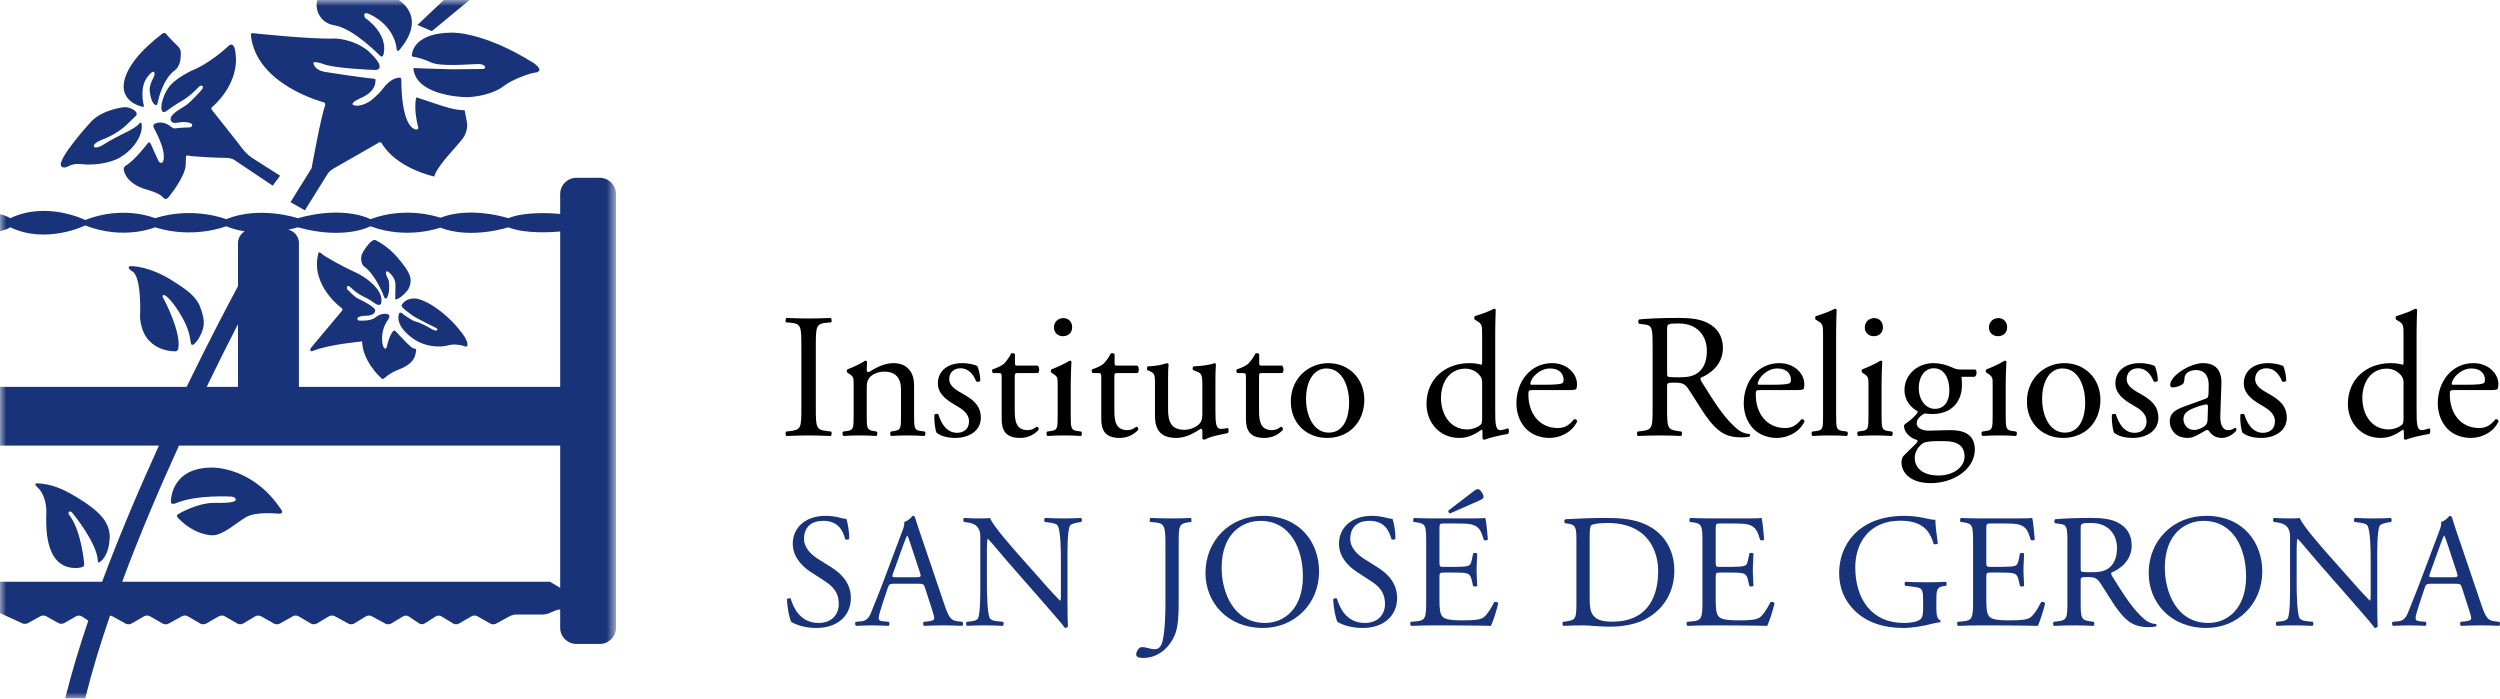 <?xml version="1.0" encoding="UTF-8"?>
<svg width="204px" height="57px" viewBox="0 0 204 57" version="1.1" xmlns="http://www.w3.org/2000/svg" xmlns:xlink="http://www.w3.org/1999/xlink">
    <title>Group 81 Copy</title>
    <defs>
        <polygon id="path-1" points="0 0 50.266 0 50.266 57 0 57"></polygon>
    </defs>
    <g id="Page-1" stroke="none" stroke-width="1" fill="none" fill-rule="evenodd">
        <g id="Remei_footer-Copy" transform="translate(-934, -333)">
            <g id="Group-81-Copy" transform="translate(934, 333)">
                <g id="Group-80" transform="translate(0, -0)">
                    <g id="Group-3">
                        <mask id="mask-2" fill="white">
                            <use xlink:href="#path-1"></use>
                        </mask>
                        <g id="Clip-2"></g>
                        <path d="M36.855,2.662 C33.95,2.699 33.632,4.105 33.608,4.511 C33.608,4.511 33.579,4.62 33.76,4.64 C34.024,4.674 34.597,4.819 35.173,5.09 C35.96,5.463 38.342,5.237 38.984,5.225 C39.546,5.214 39.582,5.474 39.582,5.474 C39.617,5.638 39.333,5.63 39.333,5.63 C39.333,5.63 37.25,5.654 36.841,5.654 C36.43,5.654 33.728,5.553 33.728,5.553 C33.892,7.708 37.459,7.929 38.089,7.929 C38.72,7.929 40.208,7.708 41.047,7.061 C41.887,6.412 43.359,5.948 43.667,5.925 C43.974,5.907 44.018,5.704 44.018,5.704 C44.009,5.457 43.584,5.168 43.584,5.168 C39.425,2.546 36.855,2.662 36.855,2.662 L36.855,2.662 Z M26.437,8.352 C26.554,8.383 26.535,8.6 26.535,8.6 C26.201,9.421 25.425,13.73 25.425,13.73 L23.704,16.497 L24.878,17.164 L26.751,14.158 C26.862,13.976 27.179,13.776 27.179,13.776 L30.777,11.716 C30.976,11.55 31.11,11.631 31.11,11.631 C32.335,13.763 35.447,14.407 35.447,14.407 C35.465,14.01 36.377,12.917 36.377,12.917 C36.606,12.657 37.584,11.523 37.584,11.523 C38.134,10.944 38.147,10.265 38.115,10.066 C38.082,9.866 37.919,8.997 37.919,8.997 C37.074,9.01 35.864,8.567 35.864,8.567 L33.972,7.941 C33.708,8.912 34.139,10.431 34.139,10.431 C34.155,10.56 33.942,10.576 33.942,10.576 C32.683,10.282 32.749,6.552 32.749,6.552 C32.749,6.308 32.617,6.334 32.617,6.334 C32.013,6.345 31.52,6.857 31.224,7.263 C30.91,7.695 30.227,8.237 30.227,8.237 C29.235,8.862 28.788,8.549 28.788,8.549 C28.623,8.333 29.5,7.971 29.5,7.971 C30.845,7.378 30.626,6.453 30.626,6.453 L30.397,6.407 C29.519,6.341 26.568,5.877 26.568,5.877 C25.608,5.728 25.572,5.135 25.572,5.135 C25.572,4.969 26.285,5.187 26.285,5.187 C27.15,5.597 30.611,5.709 30.611,5.709 C31.023,5.728 30.976,5.381 30.976,5.381 C30.976,4.986 30.014,4.131 30.014,4.131 C28.788,3.157 27.328,3.141 27.328,3.141 C25.375,3.221 20.705,2.713 20.705,2.713 C20.437,2.662 20.47,2.844 20.47,2.844 C20.87,6.948 26.437,8.352 26.437,8.352 L26.437,8.352 Z M27.297,2.067 C28.823,2.299 31.007,4.541 31.007,4.541 C31.243,4.806 31.32,4.33 31.32,4.33 C31.623,2.68 29.833,1.488 29.833,1.488 C29.682,1.373 29.733,1.16 29.733,1.16 C29.799,0.962 30.191,1.171 30.191,1.171 C32.228,2.159 32.353,3.899 32.353,3.899 C32.383,4.434 32.697,3.949 32.697,3.949 C34.494,1.722 33.198,0.449 32.542,-0.001 L25.904,-0.001 C25.665,0.576 25.994,1.868 27.297,2.067 L27.297,2.067 Z M38.318,-0.001 L36.213,-0.001 L34.068,2.036 L35.24,2.541 L38.318,-0.001 Z M29.733,21.761 C30.527,22.321 31.204,23.821 31.29,24.102 C31.372,24.383 31.471,24.365 31.471,24.365 C31.656,24.365 31.739,23.754 31.739,23.754 C31.739,23.754 31.813,23.014 31.67,22.766 C31.558,22.567 31.421,22.253 31.538,22.155 C31.656,22.059 32.005,22.501 32.005,22.501 C32.339,22.922 32.268,23.407 32.268,23.407 L32.252,24.433 C32.617,24.433 33.146,23.821 33.146,23.821 C33.525,23.443 33.509,22.886 33.509,22.886 C33.509,22.438 33.213,21.909 32.398,20.968 C31.588,20.027 30.626,19.587 30.626,19.587 C30.329,19.484 29.813,20.266 29.813,20.266 C29.418,20.818 29.468,21.082 29.468,21.082 C29.468,21.612 29.733,21.761 29.733,21.761 L29.733,21.761 Z M33.86,24.356 C33.028,24.321 32.776,24.904 32.776,24.904 C32.666,25.06 33.473,25.595 33.703,25.772 C33.937,25.949 35.483,26.708 35.546,26.741 C35.612,26.774 35.725,26.807 35.668,26.94 C35.612,27.069 35.184,26.83 35.184,26.83 C34.987,26.708 34.277,26.313 33.945,26.249 C33.615,26.178 32.929,25.661 32.929,25.661 C32.622,25.355 32.556,25.608 32.556,25.608 C32.288,26.438 33.163,27.338 34.014,27.819 C34.672,28.19 35.327,28.242 35.327,28.242 C35.572,28.276 36.056,28.302 36.343,28.227 C36.627,28.151 36.943,28.107 37.052,28.107 C37.159,28.107 37.646,28.151 37.845,28.236 C38.045,28.324 38.111,28.247 38.111,28.247 C38.265,28.04 37.898,27.456 37.898,27.456 C36.598,25.575 34.685,24.387 33.86,24.356 L33.86,24.356 Z M33.835,28.455 C33.835,28.455 33.728,28.455 33.516,28.29 C33.306,28.127 32.268,27.017 32.268,27.017 C31.983,26.73 31.604,28.061 31.578,28.242 C31.556,28.424 31.445,28.449 31.445,28.449 C31.445,28.449 31.19,28.473 31.176,27.614 C31.158,26.758 31.64,26.127 31.64,26.127 C31.763,25.904 31.837,25.827 31.728,25.694 C31.616,25.563 31.051,25.541 30.666,25.882 C30.279,26.226 29.39,26.16 29.39,26.16 C29.141,26.178 29.164,25.99 29.164,25.99 C29.164,25.761 29.926,25.761 29.926,25.761 C30.444,25.739 30.6,25.533 30.622,25.344 C30.65,25.088 29.676,24.578 29.287,24.402 C28.897,24.228 28.522,23.772 28.378,23.652 C28.233,23.532 28.337,23.366 28.337,23.366 C28.403,23.267 28.579,23.418 28.579,23.418 C29.152,23.996 29.709,24.228 29.947,24.343 C30.167,24.451 30.641,24.784 30.641,24.784 C30.921,24.983 31.073,24.815 31.073,24.815 C31.138,24.739 31.13,24.476 31.13,24.476 C31.117,23.495 29.74,22.542 28.954,22.198 C28.167,21.86 26.45,20.914 26.247,20.703 C26.049,20.498 25.983,20.651 25.983,20.651 C25.278,23.298 27.902,25.158 27.902,25.158 C27.992,25.234 27.91,25.355 27.91,25.355 L25.44,28.302 C25.243,28.523 25.344,28.61 25.344,28.61 C25.4,28.722 25.564,28.62 25.564,28.62 C26.942,28.083 29.55,27.862 29.55,27.862 C29.585,29.444 30.991,30.74 30.991,30.74 C31.212,30.981 31.256,30.921 31.256,30.921 C31.313,30.921 31.552,30.677 31.837,30.498 C32.181,30.29 32.578,30.137 32.578,30.137 C33.871,29.635 33.879,28.983 33.945,28.7 C34.014,28.413 33.835,28.455 33.835,28.455 L33.835,28.455 Z M13.862,6.999 C13.323,7.643 13,8.824 13.258,9.105 C13.258,9.105 13.389,9.226 13.637,9.02 C13.637,9.02 14.29,8.541 14.871,8.211 C15.444,7.892 16.054,7.272 16.165,7.149 C16.165,7.149 16.364,6.898 16.522,7.018 C16.522,7.018 16.627,7.132 16.445,7.345 C16.262,7.563 15.508,8.36 15.184,8.589 C14.863,8.824 13.913,9.261 13.919,9.722 C13.919,9.722 13.935,10.131 14.46,10.013 C14.981,9.899 15.683,9.976 15.683,10.197 C15.683,10.197 15.7,10.363 15.502,10.39 C15.305,10.412 14.615,10.418 14.43,10.461 C14.216,10.511 14.141,10.47 13.9,10.305 C13.9,10.305 13.296,9.768 12.608,10.109 C12.608,10.109 12.429,10.207 12.567,10.461 C12.567,10.461 13.283,11.733 13.354,12.565 C13.354,12.565 13.436,13.223 13.198,13.283 C13.198,13.283 13.022,13.336 12.923,13.111 C12.923,13.111 12.462,12.128 12.297,11.725 C12.297,11.725 12.158,11.496 12.045,11.706 C12.045,11.706 11.011,13.07 10.281,13.504 C10.281,13.504 10.09,13.598 10.098,13.812 C10.098,13.812 10.126,14.827 11.721,15.394 C11.721,15.394 13.017,15.722 13.289,16.098 C13.289,16.098 13.412,16.237 13.529,16.237 C13.529,16.237 13.695,16.22 13.836,15.988 C13.836,15.988 15.113,14.412 15.153,13.465 L15.172,12.829 C15.172,12.829 15.159,12.625 15.37,12.698 C15.576,12.774 17.932,12.889 18.409,12.881 C18.409,12.881 18.896,12.854 19.23,13.124 L22.255,15.152 L22.857,14.336 L20.653,12.935 C20.653,12.935 20.099,12.646 19.479,11.733 L17.287,8.96 C17.287,8.96 17.192,8.784 17.323,8.721 C17.323,8.721 19.743,6.765 19.166,4.025 C19.166,4.025 19.041,3.286 18.549,3.843 C18.549,3.843 17.025,5.244 15.617,5.772 C15.617,5.772 14.397,6.355 13.862,6.999 L13.862,6.999 Z M11.639,8.721 C11.639,8.721 11.788,8.748 11.728,8.576 C11.728,8.576 11.343,7.149 12.034,6.279 C12.034,6.279 12.429,5.728 12.567,5.877 C12.567,5.877 12.69,5.979 12.536,6.308 C12.536,6.308 12.169,6.944 12.215,7.413 C12.215,7.413 12.319,8.576 12.767,8.576 C12.767,8.576 12.838,8.6 12.926,8.139 C12.926,8.139 13.272,6.443 14.309,5.704 C14.309,5.704 14.748,5.387 14.748,4.541 C14.748,4.541 14.838,4.072 14.537,3.796 C14.537,3.796 13.755,3.024 13.658,2.885 C13.557,2.74 13.422,2.565 13.149,2.819 C12.871,3.068 10.09,5.079 10.09,7.091 C10.09,7.091 10.002,8.312 11.639,8.721 L11.639,8.721 Z M5.542,13.582 C5.542,13.582 5.994,13.304 6.608,13.392 C6.905,13.435 8.188,13.517 9.338,13.066 C10.595,12.576 11.746,11.162 11.546,10.073 C11.546,10.073 11.503,9.907 11.357,10.095 C11.217,10.282 10.674,10.622 10.307,10.786 C9.944,10.95 8.806,11.556 8.465,11.785 C8.123,12.019 7.747,12.099 7.657,11.964 C7.657,11.964 7.539,11.714 8.309,11.406 C8.309,11.406 9.557,10.972 10.386,10.128 L11.105,9.438 C11.105,9.438 11.296,9.214 10.918,8.972 C10.454,8.675 10.076,8.753 10.076,8.753 C10.076,8.753 8.366,8.93 7.424,9.938 C7.424,9.938 4.497,13.129 5.022,13.591 C5.022,13.591 5.185,13.77 5.542,13.582 L5.542,13.582 Z M13.312,24.081 C13.587,23.96 14.542,25.189 15.093,26.323 C15.496,27.155 15.567,27.972 15.567,27.972 C15.598,28.17 15.708,28.14 15.708,28.14 C15.977,28.107 16.574,27.18 16.627,26.477 C16.682,25.772 16.24,24.828 16.24,24.828 C15.788,23.972 14.943,23.473 14.229,23.006 C12.175,21.652 10.661,21.715 10.661,21.715 C10.496,21.742 10.496,21.814 10.496,21.814 C10.496,21.991 10.787,22.136 10.787,22.136 C11.601,22.585 11.426,25.867 11.426,25.867 C11.625,28.812 14.341,28.667 14.341,28.667 C14.519,28.623 14.548,28.446 14.548,28.446 C14.792,27.15 13.48,24.594 13.338,24.356 C13.192,24.114 13.312,24.081 13.312,24.081 L13.312,24.081 Z M13.943,40.972 C13.943,41.19 14.286,41.089 14.286,41.089 C16.024,40.328 18.917,40.526 18.917,40.526 C19.304,40.595 19.232,40.802 19.232,40.802 C19.173,41.08 17.732,41.035 17.732,41.035 C16.165,40.949 14.548,41.951 14.548,41.951 C14.322,42.069 14.528,42.262 14.528,42.262 C15.919,43.727 17.346,43.681 17.346,43.681 C18.196,43.681 19.247,42.685 20.075,42.2 C20.901,41.714 22.698,41.918 22.698,41.918 C23.192,41.946 22.977,41.637 22.977,41.637 C20.632,38.028 17.28,38.153 17.28,38.153 C13.854,38.164 13.943,40.972 13.943,40.972 L13.943,40.972 Z M5.882,41.825 C5.994,41.954 7.947,44.34 7.986,45.8 C7.986,45.8 8.005,45.947 8.109,45.882 C8.218,45.816 8.912,45.388 8.953,43.784 C8.953,43.784 8.992,43.081 8.477,42.373 C7.999,41.714 7.122,41.08 6.136,40.497 C5.218,39.954 4.216,39.468 2.996,39.439 C2.996,39.439 2.7,39.452 3.097,39.804 C3.495,40.155 3.794,40.957 3.781,41.762 C3.774,42.565 3.481,46.449 6.274,46.348 C6.274,46.348 6.595,46.333 6.781,46.239 C6.781,46.239 6.877,46.21 6.869,45.995 C6.869,45.995 6.65,43.301 5.657,42.035 C5.657,42.035 5.522,41.841 5.635,41.765 C5.635,41.765 5.758,41.675 5.882,41.825 L5.882,41.825 Z M48.942,14.507 L47.038,14.507 C46.305,14.507 45.711,15.102 45.711,15.83 L45.711,17.457 C45.098,17.397 42.855,17.238 41.478,17.805 C41.478,17.805 38.43,16.799 35.93,17.768 C35.93,17.768 33.229,16.763 30.227,17.885 C30.227,17.885 28.143,16.73 24.299,17.805 C24.299,17.805 21.216,16.763 18.453,17.885 C18.453,17.885 15.781,16.816 12.652,17.805 C12.652,17.805 10.133,16.714 6.951,17.95 C6.951,17.95 3.804,16.382 0.839,17.805 C0.839,17.805 0.521,17.59 0,17.475 L0,18.87 C0.521,18.756 0.839,18.547 0.839,18.547 C3.804,19.963 6.951,18.395 6.951,18.395 C10.133,19.633 12.652,18.547 12.652,18.547 C15.781,19.535 18.453,18.463 18.453,18.463 C18.948,18.663 19.461,18.798 19.966,18.876 C19.46,19.172 19.42,19.745 19.42,19.745 L19.42,23.355 C18.854,24.408 17.224,27.459 15.227,31.57 L0,31.57 L0,36.363 L12.968,36.363 C11.396,39.806 9.763,43.629 8.334,47.467 L0,47.467 L0,50.026 L1.814,50.864 C1.947,50.927 2.159,50.918 2.287,50.847 L3.298,50.281 C3.429,50.21 3.637,50.21 3.763,50.281 L4.773,50.847 C4.902,50.918 5.106,50.918 5.236,50.847 L6.225,50.283 C6.348,50.21 6.551,50.217 6.674,50.297 L7.203,50.649 C6.471,52.812 5.823,54.953 5.317,57 L6.951,57 C7.487,54.826 8.183,52.547 8.976,50.24 C9.041,50.24 9.107,50.25 9.159,50.281 L10.257,50.891 C10.386,50.96 10.591,50.96 10.718,50.888 L11.769,50.283 C11.894,50.21 12.098,50.21 12.227,50.283 L13.283,50.888 C13.411,50.96 13.617,50.963 13.746,50.891 L14.857,50.281 C14.987,50.21 15.194,50.21 15.316,50.286 L16.352,50.886 C16.478,50.957 16.682,50.96 16.81,50.888 L17.869,50.283 C17.996,50.21 18.201,50.21 18.33,50.283 L19.378,50.888 C19.504,50.96 19.708,50.957 19.836,50.883 L20.838,50.286 C20.966,50.215 21.17,50.21 21.296,50.283 L22.366,50.888 C22.491,50.96 22.7,50.96 22.829,50.888 L23.902,50.283 C24.033,50.21 24.234,50.21 24.362,50.286 L25.377,50.886 C25.504,50.957 25.712,50.957 25.833,50.886 L26.853,50.286 C26.983,50.21 27.183,50.21 27.315,50.278 L28.441,50.894 C28.566,50.963 28.771,50.957 28.897,50.88 L29.862,50.292 C29.984,50.215 30.191,50.21 30.32,50.278 L31.459,50.894 C31.588,50.963 31.792,50.957 31.918,50.883 L32.902,50.289 C33.026,50.215 33.229,50.217 33.347,50.299 L34.206,50.872 C34.328,50.952 34.524,50.954 34.649,50.877 L35.558,50.297 C35.679,50.217 35.884,50.215 36.008,50.289 L36.987,50.883 C37.111,50.957 37.316,50.96 37.44,50.888 L38.49,50.283 C38.617,50.21 38.824,50.21 38.948,50.283 L40.016,50.888 C40.141,50.96 40.353,50.963 40.476,50.891 L41.599,50.278 C41.729,50.21 41.95,50.147 42.094,50.147 L44.273,50.147 C44.418,50.147 44.646,50.106 44.783,50.046 L45.287,49.833 C45.423,49.778 45.604,49.732 45.686,49.732 L45.711,49.732 L45.711,51.227 C45.711,51.956 46.305,52.547 47.038,52.547 L48.942,52.547 C49.671,52.547 50.266,51.956 50.266,51.227 L50.266,15.83 C50.266,15.102 49.671,14.507 48.942,14.507 L48.942,14.507 Z M19.42,26.452 L19.42,31.57 L16.863,31.57 C17.826,29.579 18.706,27.841 19.42,26.452 L19.42,26.452 Z M45.711,47.969 L44.87,47.467 L9.971,47.467 C11.398,43.629 13.033,39.806 14.602,36.363 L45.711,36.363 L45.711,47.969 Z M45.711,31.57 L24.392,31.57 L24.392,19.745 C24.392,19.745 24.34,18.941 23.518,18.745 C24.004,18.643 24.299,18.547 24.299,18.547 C28.143,19.615 30.227,18.463 30.227,18.463 C33.229,19.584 35.93,18.575 35.93,18.575 C38.43,19.552 41.478,18.547 41.478,18.547 C42.855,19.107 45.098,18.947 45.711,18.891 L45.711,31.57 Z" id="Fill-1" fill="#19337A" mask="url(#mask-2)"></path>
                    </g>
                    <path d="M65.391,28.186 C65.391,26.653 65.361,26.408 64.512,26.335 L64.151,26.307 C64.065,26.247 64.093,25.988 64.178,25.945 C64.9,25.974 65.391,25.988 65.995,25.988 C66.571,25.988 67.064,25.974 67.785,25.945 C67.87,25.988 67.898,26.247 67.811,26.307 L67.453,26.335 C66.604,26.408 66.571,26.653 66.571,28.186 L66.571,33.335 C66.571,34.868 66.604,35.07 67.453,35.171 L67.811,35.215 C67.898,35.272 67.87,35.532 67.785,35.577 C67.064,35.548 66.571,35.532 65.995,35.532 C65.391,35.532 64.9,35.548 64.178,35.577 C64.093,35.532 64.065,35.302 64.151,35.215 L64.512,35.171 C65.361,35.07 65.391,34.868 65.391,33.335 L65.391,28.186 Z" id="Fill-4" fill="#000000"></path>
                    <path d="M69.657,31.381 C69.657,30.818 69.657,30.745 69.267,30.485 L69.138,30.398 C69.081,30.341 69.081,30.182 69.155,30.137 C69.486,30.022 70.304,29.646 70.597,29.43 C70.652,29.43 70.726,29.459 70.754,29.531 C70.726,29.863 70.726,30.081 70.726,30.21 C70.726,30.297 70.781,30.369 70.883,30.369 C71.489,29.994 72.167,29.632 72.902,29.632 C74.098,29.632 74.589,30.456 74.589,31.424 L74.589,33.913 C74.589,34.954 74.616,35.099 75.135,35.17 L75.456,35.214 C75.554,35.287 75.525,35.531 75.423,35.576 C74.993,35.547 74.575,35.531 74.07,35.531 C73.55,35.531 73.116,35.547 72.727,35.576 C72.628,35.531 72.597,35.287 72.702,35.214 L72.971,35.17 C73.506,35.085 73.522,34.954 73.522,33.913 L73.522,31.757 C73.522,30.933 73.148,30.325 72.167,30.325 C71.618,30.325 71.141,30.559 70.938,30.832 C70.754,31.078 70.726,31.282 70.726,31.7 L70.726,33.913 C70.726,34.954 70.754,35.085 71.272,35.17 L71.53,35.214 C71.634,35.287 71.602,35.531 71.502,35.576 C71.114,35.547 70.696,35.531 70.191,35.531 C69.673,35.531 69.239,35.547 68.837,35.576 C68.735,35.531 68.707,35.287 68.807,35.214 L69.108,35.17 C69.641,35.099 69.657,34.954 69.657,33.913 L69.657,31.381 Z" id="Fill-6" fill="#000000"></path>
                    <path d="M79.763,29.892 C79.891,30.211 79.993,30.673 79.993,31.063 C79.933,31.164 79.721,31.193 79.647,31.109 C79.403,30.47 78.97,30.051 78.378,30.051 C77.818,30.051 77.456,30.413 77.456,30.934 C77.456,31.526 78.059,31.845 78.564,32.134 C79.332,32.568 80.037,33.059 80.037,34.086 C80.037,35.187 79.025,35.734 77.96,35.734 C77.283,35.734 76.779,35.589 76.416,35.3 C76.303,35.026 76.216,34.318 76.244,33.84 C76.318,33.753 76.507,33.741 76.58,33.826 C76.82,34.622 77.283,35.318 78.104,35.318 C78.622,35.318 79.072,35.011 79.072,34.389 C79.072,33.725 78.492,33.363 77.96,33.059 C77.122,32.582 76.531,32.075 76.531,31.28 C76.531,30.224 77.396,29.632 78.492,29.632 C79.099,29.632 79.632,29.777 79.763,29.892" id="Fill-8" fill="#000000"></path>
                    <path d="M83.063,30.442 C82.82,30.442 82.803,30.485 82.803,30.79 L82.803,33.494 C82.803,34.332 82.904,35.099 83.856,35.099 C84.002,35.099 84.133,35.071 84.244,35.027 C84.373,34.984 84.562,34.825 84.603,34.825 C84.723,34.825 84.779,34.984 84.748,35.071 C84.49,35.374 83.972,35.736 83.234,35.736 C81.994,35.736 81.736,35.041 81.736,34.174 L81.736,30.862 C81.736,30.471 81.722,30.442 81.435,30.442 L81.029,30.442 C80.943,30.384 80.932,30.225 80.988,30.139 C81.404,30.008 81.764,29.821 81.911,29.689 C82.099,29.517 82.372,29.126 82.513,28.837 C82.587,28.807 82.762,28.807 82.82,28.91 L82.82,29.56 C82.82,29.821 82.833,29.835 83.077,29.835 L84.676,29.835 C84.853,29.966 84.82,30.356 84.693,30.442 L83.063,30.442 Z" id="Fill-10" fill="#000000"></path>
                    <path d="M86.307,31.381 C86.307,30.818 86.307,30.745 85.915,30.485 L85.787,30.398 C85.729,30.341 85.729,30.182 85.803,30.137 C86.134,30.022 86.955,29.646 87.285,29.43 C87.356,29.43 87.416,29.459 87.429,29.515 C87.402,30.022 87.372,30.717 87.372,31.31 L87.372,33.913 C87.372,34.954 87.402,35.099 87.92,35.17 L88.222,35.214 C88.322,35.287 88.296,35.531 88.195,35.576 C87.762,35.547 87.344,35.531 86.839,35.531 C86.321,35.531 85.886,35.547 85.485,35.576 C85.383,35.531 85.355,35.287 85.455,35.214 L85.756,35.17 C86.289,35.099 86.307,34.954 86.307,33.913 L86.307,31.381 Z M87.488,26.696 C87.488,27.204 87.126,27.433 86.736,27.433 C86.289,27.433 86.003,27.114 86.003,26.724 C86.003,26.246 86.362,25.957 86.78,25.957 C87.213,25.957 87.488,26.29 87.488,26.696 L87.488,26.696 Z" id="Fill-12" fill="#000000"></path>
                    <path d="M91.192,30.442 C90.95,30.442 90.931,30.485 90.931,30.79 L90.931,33.494 C90.931,34.332 91.033,35.099 91.985,35.099 C92.131,35.099 92.262,35.071 92.374,35.027 C92.504,34.984 92.69,34.825 92.733,34.825 C92.852,34.825 92.909,34.984 92.877,35.071 C92.619,35.374 92.098,35.736 91.364,35.736 C90.124,35.736 89.865,35.041 89.865,34.174 L89.865,30.862 C89.865,30.471 89.851,30.442 89.562,30.442 L89.16,30.442 C89.072,30.384 89.058,30.225 89.116,30.139 C89.533,30.008 89.894,29.821 90.04,29.689 C90.229,29.517 90.501,29.126 90.643,28.837 C90.715,28.807 90.891,28.807 90.95,28.91 L90.95,29.56 C90.95,29.821 90.962,29.835 91.206,29.835 L92.805,29.835 C92.981,29.966 92.95,30.356 92.822,30.442 L91.192,30.442 Z" id="Fill-14" fill="#000000"></path>
                    <path d="M95.315,33.407 C95.315,34.405 95.559,35.071 96.656,35.071 C97.048,35.071 97.509,34.911 97.822,34.637 C98.011,34.463 98.112,34.245 98.112,33.798 L98.112,31.426 C98.112,30.485 98.011,30.457 97.578,30.283 L97.389,30.212 C97.29,30.153 97.29,29.951 97.405,29.893 C97.982,29.879 98.772,29.778 99.092,29.632 C99.164,29.647 99.208,29.677 99.221,29.734 C99.193,30.008 99.178,30.457 99.178,30.992 L99.178,33.421 C99.178,34.564 99.221,34.998 99.624,34.998 C99.802,34.998 99.986,34.97 100.19,34.926 C100.274,34.998 100.288,35.287 100.171,35.346 C99.611,35.461 98.772,35.606 98.286,35.881 C98.214,35.881 98.14,35.836 98.112,35.778 L98.112,35.186 C98.112,35.055 98.069,34.984 97.982,34.984 C97.55,35.259 96.846,35.735 95.993,35.735 C94.722,35.735 94.247,35.099 94.247,33.928 L94.247,31.513 C94.247,30.602 94.247,30.471 93.815,30.283 L93.644,30.212 C93.554,30.139 93.572,29.936 93.671,29.893 C94.333,29.879 94.897,29.748 95.214,29.632 C95.299,29.647 95.345,29.677 95.358,29.734 C95.329,29.98 95.315,30.283 95.315,30.992 L95.315,33.407 Z" id="Fill-16" fill="#000000"></path>
                    <path d="M102.999,30.442 C102.752,30.442 102.738,30.485 102.738,30.79 L102.738,33.494 C102.738,34.332 102.837,35.099 103.789,35.099 C103.935,35.099 104.064,35.071 104.179,35.027 C104.308,34.984 104.496,34.825 104.54,34.825 C104.654,34.825 104.713,34.984 104.683,35.071 C104.423,35.374 103.905,35.736 103.17,35.736 C101.929,35.736 101.669,35.041 101.669,34.174 L101.669,30.862 C101.669,30.471 101.657,30.442 101.369,30.442 L100.963,30.442 C100.876,30.384 100.867,30.225 100.925,30.139 C101.339,30.008 101.699,29.821 101.845,29.689 C102.031,29.517 102.308,29.126 102.45,28.837 C102.522,28.807 102.695,28.807 102.752,28.91 L102.752,29.56 C102.752,29.821 102.768,29.835 103.012,29.835 L104.612,29.835 C104.785,29.966 104.757,30.356 104.628,30.442 L102.999,30.442 Z" id="Fill-18" fill="#000000"></path>
                    <path d="M111.328,32.626 C111.328,34.434 110.09,35.736 108.286,35.736 C106.631,35.736 105.331,34.565 105.331,32.757 C105.331,30.934 106.705,29.633 108.406,29.633 C110.017,29.633 111.328,30.849 111.328,32.626 M108.228,30.066 C107.279,30.066 106.573,30.978 106.573,32.568 C106.573,33.884 107.164,35.302 108.431,35.302 C109.7,35.302 110.09,33.971 110.09,32.858 C110.09,31.628 109.597,30.066 108.228,30.066" id="Fill-20" fill="#000000"></path>
                    <path d="M122.01,33.421 C122.01,34.564 122.026,35.099 122.432,35.099 C122.586,35.099 122.832,35.026 123.047,34.954 C123.151,34.984 123.162,35.345 123.032,35.416 C122.432,35.503 121.535,35.721 121.131,35.88 C121.047,35.88 120.973,35.836 120.973,35.764 L120.973,35.517 C120.973,35.301 120.973,35.127 120.942,35.069 L120.887,35.069 C120.253,35.503 119.76,35.735 119.068,35.735 C117.467,35.735 116.403,34.477 116.403,32.958 C116.403,30.933 117.93,29.632 119.891,29.632 C120.38,29.632 120.698,29.705 120.858,29.762 C120.931,29.762 120.942,29.675 120.942,29.56 L120.942,27.375 C120.942,26.522 120.931,26.435 120.495,26.175 L120.352,26.088 C120.279,26.046 120.279,25.842 120.352,25.799 C120.714,25.684 121.39,25.466 121.913,25.192 C121.968,25.192 122.026,25.22 122.051,25.278 C122.042,25.712 122.01,26.435 122.01,27.073 L122.01,33.421 Z M120.942,31.252 C120.942,30.961 120.887,30.832 120.786,30.687 C120.567,30.384 120.138,30.081 119.574,30.081 C118.26,30.081 117.584,31.222 117.584,32.48 C117.584,33.797 118.319,35.041 119.733,35.041 C120.124,35.041 120.61,34.867 120.843,34.638 C120.931,34.55 120.942,34.332 120.942,34.101 L120.942,31.252 Z" id="Fill-22" fill="#000000"></path>
                    <path d="M125.107,31.831 C124.732,31.831 124.718,31.859 124.718,32.22 C124.718,33.682 125.57,34.925 127.11,34.925 C127.589,34.925 127.99,34.781 128.437,34.217 C128.582,34.173 128.684,34.26 128.698,34.391 C128.224,35.375 127.183,35.736 126.435,35.736 C125.497,35.736 124.762,35.33 124.344,34.781 C123.911,34.217 123.739,33.537 123.739,32.901 C123.739,31.122 124.907,29.632 126.64,29.632 C127.877,29.632 128.684,30.486 128.684,31.354 C128.684,31.556 128.654,31.671 128.626,31.73 C128.582,31.816 128.38,31.831 127.774,31.831 L125.107,31.831 Z M126.002,31.396 C127.068,31.396 127.386,31.338 127.5,31.253 C127.544,31.223 127.589,31.166 127.589,30.977 C127.589,30.572 127.313,30.066 126.478,30.066 C125.626,30.066 124.891,30.847 124.877,31.324 C124.877,31.354 124.877,31.396 124.979,31.396 L126.002,31.396 Z" id="Fill-24" fill="#000000"></path>
                    <path d="M134.853,28.172 C134.853,26.797 134.811,26.552 134.221,26.479 L133.758,26.423 C133.654,26.35 133.654,26.118 133.772,26.061 C134.579,25.988 135.572,25.944 136.985,25.944 C137.879,25.944 138.731,26.017 139.393,26.378 C140.084,26.74 140.591,27.39 140.591,28.402 C140.591,29.777 139.51,30.529 138.789,30.819 C138.716,30.904 138.789,31.049 138.861,31.165 C140.013,33.032 140.78,34.189 141.761,35.012 C142.002,35.23 142.363,35.389 142.753,35.417 C142.825,35.446 142.838,35.563 142.767,35.62 C142.636,35.664 142.408,35.692 142.133,35.692 C140.909,35.692 140.172,35.331 139.148,33.869 C138.775,33.335 138.181,32.338 137.734,31.686 C137.517,31.368 137.288,31.223 136.713,31.223 C136.065,31.223 136.035,31.237 136.035,31.542 L136.035,33.364 C136.035,34.882 136.065,35.056 136.9,35.171 L137.201,35.215 C137.288,35.286 137.261,35.533 137.176,35.577 C136.526,35.547 136.035,35.533 135.457,35.533 C134.853,35.533 134.334,35.547 133.654,35.577 C133.572,35.533 133.541,35.316 133.629,35.215 L133.986,35.171 C134.822,35.07 134.853,34.882 134.853,33.364 L134.853,28.172 Z M136.035,30.24 C136.035,30.5 136.035,30.66 136.076,30.718 C136.121,30.761 136.336,30.789 137.07,30.789 C137.59,30.789 138.14,30.732 138.558,30.413 C138.948,30.109 139.28,29.603 139.28,28.62 C139.28,27.477 138.572,26.393 136.974,26.393 C136.076,26.393 136.035,26.451 136.035,26.857 L136.035,30.24 Z" id="Fill-26" fill="#000000"></path>
                    <path d="M143.66,31.831 C143.286,31.831 143.272,31.859 143.272,32.22 C143.272,33.682 144.12,34.925 145.662,34.925 C146.139,34.925 146.542,34.781 146.99,34.217 C147.135,34.173 147.234,34.26 147.248,34.391 C146.775,35.375 145.736,35.736 144.985,35.736 C144.048,35.736 143.313,35.33 142.899,34.781 C142.461,34.217 142.29,33.537 142.29,32.901 C142.29,31.122 143.457,29.632 145.188,29.632 C146.428,29.632 147.234,30.486 147.234,31.354 C147.234,31.556 147.207,31.671 147.176,31.73 C147.135,31.816 146.932,31.831 146.328,31.831 L143.66,31.831 Z M144.553,31.396 C145.621,31.396 145.936,31.338 146.054,31.253 C146.096,31.223 146.139,31.166 146.139,30.977 C146.139,30.572 145.864,30.066 145.029,30.066 C144.178,30.066 143.443,30.847 143.431,31.324 C143.431,31.354 143.431,31.396 143.53,31.396 L144.553,31.396 Z" id="Fill-28" fill="#000000"></path>
                    <path d="M149.827,33.913 C149.827,34.954 149.859,35.098 150.378,35.171 L150.721,35.215 C150.823,35.286 150.794,35.532 150.694,35.576 C150.218,35.546 149.799,35.532 149.294,35.532 C148.775,35.532 148.345,35.546 147.909,35.576 C147.813,35.532 147.78,35.286 147.885,35.215 L148.216,35.171 C148.748,35.098 148.762,34.954 148.762,33.913 L148.762,27.376 C148.762,26.522 148.748,26.436 148.315,26.176 L148.17,26.089 C148.1,26.045 148.1,25.843 148.17,25.799 C148.532,25.683 149.207,25.465 149.73,25.192 C149.786,25.192 149.845,25.221 149.87,25.279 C149.859,25.712 149.827,26.436 149.827,27.072 L149.827,33.913 Z" id="Fill-30" fill="#000000"></path>
                    <path d="M152.466,31.381 C152.466,30.818 152.466,30.745 152.077,30.485 L151.948,30.398 C151.89,30.341 151.89,30.182 151.964,30.137 C152.295,30.022 153.116,29.646 153.448,29.43 C153.52,29.43 153.575,29.459 153.593,29.515 C153.561,30.022 153.536,30.717 153.536,31.31 L153.536,33.913 C153.536,34.954 153.561,35.099 154.079,35.17 L154.383,35.214 C154.485,35.287 154.458,35.531 154.354,35.576 C153.922,35.547 153.503,35.531 153,35.531 C152.48,35.531 152.047,35.547 151.646,35.576 C151.542,35.531 151.516,35.287 151.616,35.214 L151.917,35.17 C152.452,35.099 152.466,34.954 152.466,33.913 L152.466,31.381 Z M153.648,26.696 C153.648,27.204 153.289,27.433 152.899,27.433 C152.452,27.433 152.167,27.114 152.167,26.724 C152.167,26.246 152.524,25.957 152.941,25.957 C153.374,25.957 153.648,26.29 153.648,26.696 L153.648,26.696 Z" id="Fill-32" fill="#000000"></path>
                    <path d="M161.187,30.153 C161.348,30.224 161.318,30.717 161.101,30.745 L160.062,30.745 C160.092,30.992 160.092,31.238 160.092,31.484 C160.092,32.482 159.502,33.783 157.673,33.783 C157.412,33.783 157.211,33.754 157.036,33.738 C156.864,33.841 156.402,34.116 156.402,34.536 C156.402,34.867 156.734,35.142 157.412,35.142 C157.901,35.142 158.492,35.099 159.127,35.099 C159.935,35.099 161.146,35.244 161.146,36.69 C161.146,38.266 159.429,39.423 157.554,39.423 C155.78,39.423 155.162,38.469 155.162,37.745 C155.162,37.514 155.22,37.327 155.319,37.21 C155.568,36.951 155.971,36.574 156.303,36.242 C156.433,36.111 156.545,35.982 156.416,35.895 C155.854,35.749 155.365,35.259 155.365,34.752 C155.365,34.679 155.421,34.621 155.58,34.506 C155.824,34.348 156.101,34.101 156.344,33.841 C156.416,33.754 156.49,33.637 156.49,33.566 C155.999,33.306 155.406,32.742 155.406,31.816 C155.406,30.573 156.473,29.632 157.757,29.632 C158.304,29.632 158.808,29.778 159.142,29.921 C159.601,30.123 159.706,30.153 160.02,30.153 L161.187,30.153 Z M158.175,35.996 C157.714,35.996 157.137,36.026 156.937,36.155 C156.589,36.371 156.243,36.82 156.243,37.369 C156.243,38.151 156.864,38.801 158.175,38.801 C159.456,38.801 160.308,38.078 160.308,37.254 C160.308,36.371 159.706,35.996 158.663,35.996 L158.175,35.996 Z M159.069,31.86 C159.069,30.875 158.663,30.051 157.785,30.051 C157.094,30.051 156.573,30.688 156.573,31.67 C156.573,32.698 157.195,33.364 157.886,33.364 C158.663,33.364 159.069,32.742 159.069,31.86 L159.069,31.86 Z" id="Fill-34" fill="#000000"></path>
                    <path d="M162.601,31.381 C162.601,30.818 162.601,30.745 162.209,30.485 L162.08,30.398 C162.022,30.341 162.022,30.182 162.096,30.137 C162.428,30.022 163.249,29.646 163.58,29.43 C163.652,29.43 163.71,29.459 163.725,29.515 C163.695,30.022 163.666,30.717 163.666,31.31 L163.666,33.913 C163.666,34.954 163.695,35.099 164.214,35.17 L164.518,35.214 C164.617,35.287 164.592,35.531 164.486,35.576 C164.055,35.547 163.638,35.531 163.134,35.531 C162.614,35.531 162.182,35.547 161.78,35.576 C161.676,35.531 161.651,35.287 161.75,35.214 L162.052,35.17 C162.584,35.099 162.601,34.954 162.601,33.913 L162.601,31.381 Z M163.783,26.696 C163.783,27.204 163.422,27.433 163.031,27.433 C162.584,27.433 162.297,27.114 162.297,26.724 C162.297,26.246 162.656,25.957 163.076,25.957 C163.507,25.957 163.783,26.29 163.783,26.696 L163.783,26.696 Z" id="Fill-36" fill="#000000"></path>
                    <path d="M171.394,32.626 C171.394,34.434 170.153,35.736 168.351,35.736 C166.694,35.736 165.396,34.565 165.396,32.757 C165.396,30.934 166.768,29.633 168.467,29.633 C170.082,29.633 171.394,30.849 171.394,32.626 M168.293,30.066 C167.344,30.066 166.637,30.978 166.637,32.568 C166.637,33.884 167.227,35.302 168.496,35.302 C169.764,35.302 170.153,33.971 170.153,32.858 C170.153,31.628 169.663,30.066 168.293,30.066" id="Fill-38" fill="#000000"></path>
                    <path d="M175.848,29.892 C175.977,30.211 176.078,30.673 176.078,31.063 C176.018,31.164 175.806,31.193 175.732,31.109 C175.488,30.47 175.055,30.051 174.462,30.051 C173.901,30.051 173.539,30.413 173.539,30.934 C173.539,31.526 174.145,31.845 174.649,32.134 C175.417,32.568 176.122,33.059 176.122,34.086 C176.122,35.187 175.11,35.734 174.045,35.734 C173.368,35.734 172.864,35.589 172.501,35.3 C172.386,35.026 172.301,34.318 172.328,33.84 C172.405,33.753 172.592,33.741 172.663,33.826 C172.905,34.622 173.368,35.318 174.189,35.318 C174.707,35.318 175.159,35.011 175.159,34.389 C175.159,33.725 174.577,33.363 174.045,33.059 C173.207,32.582 172.616,32.075 172.616,31.28 C172.616,30.224 173.481,29.632 174.577,29.632 C175.184,29.632 175.717,29.777 175.848,29.892" id="Fill-40" fill="#000000"></path>
                    <path d="M179.97,32.539 C180.187,32.466 180.199,32.337 180.215,32.119 L180.228,31.455 C180.242,30.919 180.07,30.196 179.176,30.196 C178.772,30.196 178.281,30.397 178.254,30.847 C178.239,31.079 178.226,31.254 178.11,31.338 C177.895,31.511 177.507,31.614 177.286,31.614 C177.159,31.614 177.087,31.541 177.087,31.41 C177.087,30.659 178.714,29.631 179.768,29.631 C180.805,29.631 181.312,30.239 181.265,31.324 L181.181,33.84 C181.15,34.506 181.282,35.1 181.844,35.1 C181.987,35.1 182.116,35.055 182.203,35.011 C182.275,34.969 182.347,34.91 182.391,34.91 C182.45,34.91 182.494,34.997 182.494,35.1 C182.494,35.171 181.987,35.734 181.282,35.734 C180.936,35.734 180.591,35.605 180.344,35.286 C180.287,35.201 180.199,35.084 180.114,35.084 C180.01,35.084 179.841,35.215 179.551,35.373 C179.233,35.546 178.917,35.734 178.512,35.734 C178.098,35.734 177.749,35.619 177.507,35.403 C177.231,35.156 177.055,34.795 177.055,34.389 C177.055,33.826 177.329,33.493 178.254,33.163 L179.97,32.539 Z M179.076,35.084 C179.362,35.084 179.809,34.868 179.954,34.722 C180.129,34.549 180.143,34.348 180.143,34.043 L180.171,33.189 C180.171,33.032 180.114,33.002 180.026,33.002 C179.941,33.002 179.696,33.06 179.435,33.147 C178.583,33.436 178.168,33.652 178.168,34.217 C178.168,34.462 178.339,35.084 179.076,35.084 L179.076,35.084 Z" id="Fill-42" fill="#000000"></path>
                    <path d="M186.326,29.892 C186.456,30.211 186.555,30.673 186.555,31.063 C186.497,31.164 186.283,31.193 186.214,31.109 C185.965,30.47 185.533,30.051 184.942,30.051 C184.379,30.051 184.019,30.413 184.019,30.934 C184.019,31.526 184.623,31.845 185.13,32.134 C185.896,32.568 186.601,33.059 186.601,34.086 C186.601,35.187 185.591,35.734 184.522,35.734 C183.847,35.734 183.342,35.589 182.982,35.3 C182.865,35.026 182.779,34.318 182.809,33.84 C182.881,33.753 183.07,33.741 183.142,33.826 C183.383,34.622 183.847,35.318 184.667,35.318 C185.188,35.318 185.635,35.011 185.635,34.389 C185.635,33.725 185.056,33.363 184.522,33.059 C183.688,32.582 183.095,32.075 183.095,31.28 C183.095,30.224 183.961,29.632 185.056,29.632 C185.663,29.632 186.195,29.777 186.326,29.892" id="Fill-44" fill="#000000"></path>
                    <path d="M197.194,33.421 C197.194,34.564 197.211,35.099 197.614,35.099 C197.771,35.099 198.017,35.026 198.234,34.954 C198.335,34.984 198.349,35.345 198.217,35.416 C197.614,35.503 196.718,35.721 196.314,35.88 C196.227,35.88 196.157,35.836 196.157,35.764 L196.157,35.517 C196.157,35.301 196.157,35.127 196.128,35.069 L196.072,35.069 C195.434,35.503 194.943,35.735 194.254,35.735 C192.654,35.735 191.587,34.477 191.587,32.958 C191.587,30.933 193.113,29.632 195.074,29.632 C195.565,29.632 195.881,29.705 196.045,29.762 C196.113,29.762 196.128,29.675 196.128,29.56 L196.128,27.375 C196.128,26.522 196.113,26.435 195.681,26.175 L195.537,26.088 C195.463,26.046 195.463,25.842 195.537,25.799 C195.899,25.684 196.575,25.466 197.096,25.192 C197.154,25.192 197.211,25.22 197.236,25.278 C197.225,25.712 197.194,26.435 197.194,27.073 L197.194,33.421 Z M196.128,31.252 C196.128,30.961 196.072,30.832 195.973,30.687 C195.752,30.384 195.321,30.081 194.758,30.081 C193.447,30.081 192.767,31.222 192.767,32.48 C192.767,33.797 193.505,35.041 194.917,35.041 C195.307,35.041 195.795,34.867 196.026,34.638 C196.113,34.55 196.128,34.332 196.128,34.101 L196.128,31.252 Z" id="Fill-46" fill="#000000"></path>
                    <path d="M200.292,31.831 C199.919,31.831 199.905,31.859 199.905,32.22 C199.905,33.682 200.753,34.925 202.295,34.925 C202.77,34.925 203.176,34.781 203.623,34.217 C203.768,34.173 203.869,34.26 203.881,34.391 C203.406,35.375 202.369,35.736 201.618,35.736 C200.681,35.736 199.946,35.33 199.532,34.781 C199.096,34.217 198.923,33.537 198.923,32.901 C198.923,31.122 200.089,29.632 201.823,29.632 C203.06,29.632 203.869,30.486 203.869,31.354 C203.869,31.556 203.84,31.671 203.811,31.73 C203.768,31.816 203.563,31.831 202.961,31.831 L200.292,31.831 Z M201.186,31.396 C202.253,31.396 202.569,31.338 202.685,31.253 C202.729,31.223 202.77,31.166 202.77,30.977 C202.77,30.572 202.498,30.066 201.663,30.066 C200.81,30.066 200.075,30.847 200.062,31.324 C200.062,31.354 200.062,31.396 200.161,31.396 L201.186,31.396 Z" id="Fill-48" fill="#000000"></path>
                    <path d="M66.624,51.242 C65.516,51.242 64.819,50.898 64.565,50.752 C64.408,50.462 64.236,49.523 64.211,48.902 C64.277,48.809 64.474,48.782 64.528,48.861 C64.724,49.535 65.269,50.833 66.794,50.833 C67.903,50.833 68.441,50.105 68.441,49.311 C68.441,48.73 68.323,48.081 67.363,47.459 L66.108,46.64 C65.45,46.204 64.69,45.451 64.69,44.367 C64.69,43.11 65.662,42.092 67.376,42.092 C67.783,42.092 68.256,42.158 68.6,42.263 C68.772,42.302 68.956,42.343 69.063,42.343 C69.181,42.66 69.299,43.401 69.299,43.957 C69.247,44.035 69.036,44.075 68.97,43.996 C68.8,43.361 68.441,42.501 67.178,42.501 C65.884,42.501 65.607,43.361 65.607,43.969 C65.607,44.736 66.24,45.279 66.728,45.595 L67.783,46.257 C68.614,46.773 69.43,47.538 69.43,48.795 C69.43,50.25 68.336,51.242 66.624,51.242" id="Fill-50" fill="#19337A"></path>
                    <path d="M75.482,47.963 C75.389,47.672 75.337,47.633 74.94,47.633 L72.953,47.633 C72.625,47.633 72.544,47.672 72.451,47.949 L71.988,49.338 C71.79,49.933 71.7,50.29 71.7,50.435 C71.7,50.594 71.766,50.673 72.083,50.699 L72.514,50.74 C72.61,50.806 72.61,51.019 72.493,51.07 C72.149,51.044 71.738,51.044 71.121,51.03 C70.682,51.03 70.21,51.057 69.854,51.07 C69.772,51.019 69.749,50.806 69.826,50.74 L70.265,50.699 C70.578,50.673 70.866,50.528 71.053,50.051 C71.291,49.444 71.659,48.583 72.212,47.104 L73.555,43.533 C73.744,43.058 73.821,42.806 73.782,42.594 C74.098,42.502 74.323,42.264 74.465,42.092 C74.545,42.092 74.64,42.119 74.663,42.21 C74.836,42.793 75.05,43.401 75.247,43.983 L77.051,49.298 C77.431,50.435 77.604,50.634 78.171,50.699 L78.528,50.74 C78.618,50.806 78.594,51.019 78.528,51.07 C77.987,51.044 77.526,51.03 76.931,51.03 C76.301,51.03 75.796,51.057 75.417,51.07 C75.313,51.019 75.297,50.806 75.389,50.74 L75.773,50.699 C76.047,50.673 76.234,50.594 76.234,50.462 C76.234,50.317 76.168,50.078 76.061,49.761 L75.482,47.963 Z M72.873,46.785 C72.767,47.09 72.78,47.104 73.149,47.104 L74.772,47.104 C75.153,47.104 75.181,47.05 75.06,46.694 L74.347,44.537 C74.243,44.22 74.127,43.863 74.046,43.705 L74.018,43.705 C73.98,43.77 73.848,44.087 73.703,44.485 L72.873,46.785 Z" id="Fill-52" fill="#19337A"></path>
                    <path d="M87.107,48.782 C87.107,49.18 87.107,50.754 87.147,51.096 C87.121,51.175 87.043,51.242 86.898,51.242 C86.742,51.018 86.358,50.555 85.213,49.246 L82.155,45.754 C81.796,45.344 80.902,44.259 80.622,43.969 L80.597,43.969 C80.544,44.128 80.531,44.433 80.531,44.829 L80.531,47.712 C80.531,48.332 80.558,50.051 80.77,50.449 C80.86,50.594 81.112,50.673 81.441,50.699 L81.848,50.74 C81.928,50.845 81.914,51.003 81.825,51.07 C81.231,51.044 80.77,51.03 80.281,51.03 C79.728,51.03 79.371,51.044 78.912,51.07 C78.817,51.003 78.808,50.819 78.883,50.74 L79.239,50.699 C79.541,50.673 79.754,50.58 79.821,50.435 C80.002,49.96 79.993,48.347 79.993,47.712 L79.993,43.89 C79.993,43.521 79.98,43.241 79.7,42.938 C79.516,42.753 79.201,42.66 78.883,42.621 L78.66,42.594 C78.58,42.515 78.58,42.316 78.687,42.264 C79.239,42.304 79.939,42.304 80.178,42.304 C80.386,42.304 80.61,42.291 80.783,42.264 C81.044,42.938 82.616,44.684 83.035,45.172 L84.316,46.615 C85.213,47.646 85.869,48.373 86.489,49.008 L86.516,49.008 C86.569,48.942 86.569,48.73 86.569,48.452 L86.569,45.622 C86.569,45.001 86.555,43.282 86.303,42.884 C86.226,42.766 86.017,42.687 85.49,42.621 L85.265,42.594 C85.173,42.515 85.184,42.304 85.293,42.264 C85.894,42.291 86.346,42.304 86.844,42.304 C87.413,42.304 87.756,42.291 88.203,42.264 C88.31,42.33 88.31,42.515 88.229,42.594 L88.047,42.621 C87.623,42.687 87.361,42.793 87.306,42.899 C87.081,43.374 87.107,45.014 87.107,45.622 L87.107,48.782 Z" id="Fill-54" fill="#19337A"></path>
                    <path d="M95.1,44.314 C95.1,42.846 94.968,42.688 94.189,42.622 L93.862,42.595 C93.781,42.541 93.81,42.304 93.887,42.265 C94.652,42.292 95.1,42.304 95.654,42.304 C96.181,42.304 96.63,42.292 97.155,42.265 C97.234,42.304 97.261,42.541 97.18,42.595 L96.982,42.622 C96.206,42.727 96.181,42.912 96.181,44.314 L96.181,49.22 C96.181,50.265 96.126,51.176 95.877,51.784 C95.442,52.842 94.507,53.689 93.279,53.689 C93.12,53.689 92.713,53.677 92.713,53.411 C92.713,53.187 92.909,52.802 93.186,52.802 C93.347,52.802 93.504,52.831 93.676,52.883 C93.862,52.935 94.044,52.974 94.228,52.974 C94.507,52.974 94.664,52.816 94.755,52.63 C95.062,52.01 95.1,50.027 95.1,49.312 L95.1,44.314 Z" id="Fill-56" fill="#19337A"></path>
                    <path d="M98.367,46.76 C98.367,44.116 100.345,42.093 103.06,42.093 C106.106,42.093 107.636,44.301 107.636,46.628 C107.636,49.299 105.606,51.242 103.06,51.242 C100.136,51.242 98.367,49.141 98.367,46.76 M106.317,47.038 C106.317,44.855 105.354,42.503 102.838,42.503 C101.469,42.503 99.686,43.441 99.686,46.337 C99.686,48.295 100.633,50.833 103.231,50.833 C104.814,50.833 106.317,49.643 106.317,47.038" id="Fill-58" fill="#19337A"></path>
                    <path d="M111.196,51.242 C110.087,51.242 109.391,50.898 109.138,50.752 C108.982,50.462 108.807,49.523 108.784,48.902 C108.85,48.809 109.047,48.782 109.098,48.861 C109.297,49.535 109.84,50.833 111.368,50.833 C112.475,50.833 113.014,50.105 113.014,49.311 C113.014,48.73 112.896,48.081 111.933,47.459 L110.68,46.64 C110.024,46.204 109.259,45.451 109.259,44.367 C109.259,43.11 110.236,42.092 111.948,42.092 C112.353,42.092 112.83,42.158 113.173,42.263 C113.343,42.302 113.528,42.343 113.634,42.343 C113.753,42.66 113.871,43.401 113.871,43.957 C113.819,44.035 113.609,44.075 113.541,43.996 C113.369,43.361 113.014,42.501 111.75,42.501 C110.456,42.501 110.18,43.361 110.18,43.969 C110.18,44.736 110.812,45.279 111.3,45.595 L112.353,46.257 C113.187,46.773 114.004,47.538 114.004,48.795 C114.004,50.25 112.908,51.242 111.196,51.242" id="Fill-60" fill="#19337A"></path>
                    <path d="M116.377,44.288 C116.377,42.913 116.35,42.714 115.571,42.621 L115.36,42.595 C115.284,42.542 115.308,42.303 115.387,42.264 C115.678,42.278 115.93,42.291 116.18,42.291 C116.43,42.303 116.679,42.303 116.942,42.303 L119.423,42.303 C120.268,42.303 121.041,42.303 121.2,42.264 C121.28,42.49 121.357,43.442 121.412,44.024 C121.357,44.103 121.149,44.128 121.08,44.049 C120.882,43.429 120.764,42.965 120.081,42.793 C119.807,42.728 119.381,42.714 118.803,42.714 L117.853,42.714 C117.459,42.714 117.459,42.741 117.459,43.243 L117.459,45.888 C117.459,46.258 117.497,46.258 117.892,46.258 L118.655,46.258 C119.211,46.258 119.62,46.231 119.777,46.179 C119.936,46.125 120.026,46.046 120.094,45.715 L120.202,45.173 C120.268,45.094 120.489,45.094 120.54,45.186 C120.54,45.505 120.489,46.019 120.489,46.523 C120.489,46.998 120.54,47.5 120.54,47.792 C120.489,47.884 120.268,47.884 120.202,47.805 L120.081,47.289 C120.026,47.05 119.936,46.853 119.67,46.787 C119.491,46.733 119.17,46.72 118.655,46.72 L117.892,46.72 C117.497,46.72 117.459,46.733 117.459,47.077 L117.459,48.941 C117.459,49.642 117.497,50.092 117.711,50.316 C117.865,50.476 118.141,50.621 119.302,50.621 C120.319,50.621 120.699,50.569 120.994,50.422 C121.228,50.291 121.585,49.829 121.924,49.14 C122.017,49.074 122.202,49.114 122.254,49.232 C122.163,49.696 121.832,50.714 121.661,51.071 C121.068,51.058 120.474,51.044 119.897,51.044 C119.302,51.032 118.723,51.032 118.128,51.032 L116.942,51.032 C116.377,51.032 115.93,51.044 115.154,51.071 C115.072,51.032 115.045,50.82 115.126,50.74 L115.558,50.7 C116.31,50.635 116.377,50.436 116.377,49.047 L116.377,44.288 Z M118.326,41.895 C118.221,41.868 118.155,41.775 118.194,41.656 L120.252,40.082 C120.399,39.964 120.515,39.912 120.607,39.912 C120.699,39.912 120.844,40.043 120.937,40.215 C121.058,40.387 121.08,40.545 121.041,40.625 C120.994,40.717 120.882,40.771 120.699,40.85 L118.326,41.895 Z" id="Fill-62" fill="#19337A"></path>
                    <path d="M128.635,44.023 C128.635,43.097 128.572,42.82 128.015,42.741 L127.727,42.7 C127.622,42.633 127.611,42.422 127.743,42.37 C128.863,42.303 129.929,42.264 131.048,42.264 C132.154,42.264 133.09,42.344 133.95,42.66 C135.728,43.307 136.625,44.815 136.625,46.561 C136.625,48.241 135.819,49.682 134.316,50.501 C133.46,50.965 132.379,51.136 131.366,51.136 C130.942,51.136 130.521,51.109 130.151,51.084 C129.771,51.057 129.455,51.032 129.216,51.032 C128.665,51.032 128.188,51.044 127.568,51.069 C127.49,51.032 127.465,50.818 127.545,50.74 L127.845,50.698 C128.61,50.594 128.635,50.436 128.635,49.047 L128.635,44.023 Z M129.718,48.743 C129.718,49.443 129.757,49.867 129.981,50.184 C130.272,50.594 130.769,50.727 131.603,50.727 C134.16,50.727 135.306,49.047 135.306,46.588 C135.306,45.134 134.606,42.674 131.158,42.674 C130.376,42.674 129.954,42.779 129.849,42.859 C129.745,42.938 129.718,43.27 129.718,43.863 L129.718,48.743 Z" id="Fill-64" fill="#19337A"></path>
                    <path d="M138.919,44.288 C138.919,42.913 138.893,42.714 138.114,42.621 L137.903,42.595 C137.827,42.542 137.851,42.303 137.93,42.264 C138.222,42.278 138.471,42.291 138.723,42.291 C138.971,42.303 139.223,42.303 139.488,42.303 L141.966,42.303 C142.81,42.303 143.585,42.303 143.744,42.264 C143.821,42.49 143.903,43.442 143.955,44.024 C143.903,44.103 143.692,44.128 143.625,44.049 C143.428,43.429 143.308,42.965 142.624,42.793 C142.348,42.728 141.924,42.714 141.346,42.714 L140.396,42.714 C140.002,42.714 140.002,42.741 140.002,43.243 L140.002,45.888 C140.002,46.258 140.038,46.258 140.435,46.258 L141.2,46.258 C141.754,46.258 142.163,46.231 142.322,46.179 C142.481,46.125 142.57,46.046 142.636,45.715 L142.745,45.173 C142.81,45.094 143.03,45.094 143.083,45.186 C143.083,45.505 143.03,46.019 143.03,46.523 C143.03,46.998 143.083,47.5 143.083,47.792 C143.03,47.884 142.81,47.884 142.745,47.805 L142.624,47.289 C142.57,47.05 142.481,46.853 142.216,46.787 C142.032,46.733 141.713,46.72 141.2,46.72 L140.435,46.72 C140.038,46.72 140.002,46.733 140.002,47.077 L140.002,48.941 C140.002,49.642 140.038,50.092 140.252,50.316 C140.408,50.476 140.685,50.621 141.845,50.621 C142.861,50.621 143.242,50.569 143.535,50.422 C143.771,50.291 144.128,49.829 144.47,49.14 C144.559,49.074 144.747,49.114 144.799,49.232 C144.709,49.696 144.377,50.714 144.204,51.071 C143.612,51.058 143.017,51.044 142.44,51.044 C141.845,51.032 141.264,51.032 140.671,51.032 L139.488,51.032 C138.919,51.032 138.471,51.044 137.695,51.071 C137.615,51.032 137.588,50.82 137.667,50.74 L138.101,50.7 C138.855,50.635 138.919,50.436 138.919,49.047 L138.919,44.288 Z" id="Fill-66" fill="#19337A"></path>
                    <path d="M158.008,49.682 C158.008,50.211 158.088,50.529 158.326,50.62 C158.365,50.661 158.365,50.74 158.31,50.78 C158.152,50.78 157.915,50.833 157.666,50.898 C156.966,51.084 156.017,51.242 155.306,51.242 C153.738,51.242 152.302,50.806 151.287,49.776 C150.497,48.982 150.073,47.937 150.073,46.773 C150.073,45.649 150.44,44.513 151.26,43.64 C152.143,42.713 153.45,42.093 155.436,42.093 C156.192,42.093 156.887,42.238 157.112,42.291 C157.361,42.344 157.773,42.437 157.927,42.41 C157.927,42.846 158.008,43.534 158.126,44.326 C158.088,44.434 157.849,44.446 157.773,44.367 C157.4,42.939 156.414,42.489 155.07,42.489 C152.512,42.489 151.39,44.314 151.39,46.298 C151.39,48.836 152.697,50.833 155.347,50.833 C156.163,50.833 156.651,50.661 156.794,50.435 C156.862,50.344 156.928,50.106 156.928,49.682 L156.928,49.152 C156.928,48.042 156.887,47.963 156.072,47.87 L155.488,47.804 C155.384,47.752 155.399,47.513 155.488,47.474 C155.875,47.501 156.598,47.513 157.378,47.513 C157.891,47.513 158.337,47.501 158.771,47.474 C158.865,47.528 158.881,47.725 158.787,47.804 L158.574,47.831 C158.02,47.897 158.008,48.266 158.008,48.942 L158.008,49.682 Z" id="Fill-68" fill="#19337A"></path>
                    <path d="M161.003,44.288 C161.003,42.913 160.974,42.714 160.197,42.621 L159.986,42.595 C159.911,42.542 159.934,42.303 160.013,42.264 C160.304,42.278 160.553,42.291 160.803,42.291 C161.055,42.303 161.305,42.303 161.568,42.303 L164.048,42.303 C164.893,42.303 165.667,42.303 165.824,42.264 C165.905,42.49 165.985,43.442 166.037,44.024 C165.985,44.103 165.773,44.128 165.708,44.049 C165.508,43.429 165.39,42.965 164.707,42.793 C164.432,42.728 164.007,42.714 163.428,42.714 L162.479,42.714 C162.082,42.714 162.082,42.741 162.082,43.243 L162.082,45.888 C162.082,46.258 162.122,46.258 162.518,46.258 L163.28,46.258 C163.837,46.258 164.246,46.231 164.402,46.179 C164.564,46.125 164.651,46.046 164.72,45.715 L164.825,45.173 C164.893,45.094 165.115,45.094 165.167,45.186 C165.167,45.505 165.115,46.019 165.115,46.523 C165.115,46.998 165.167,47.5 165.167,47.792 C165.115,47.884 164.893,47.884 164.825,47.805 L164.707,47.289 C164.651,47.05 164.564,46.853 164.296,46.787 C164.114,46.733 163.796,46.72 163.28,46.72 L162.518,46.72 C162.122,46.72 162.082,46.733 162.082,47.077 L162.082,48.941 C162.082,49.642 162.122,50.092 162.336,50.316 C162.491,50.476 162.767,50.621 163.927,50.621 C164.943,50.621 165.324,50.569 165.617,50.422 C165.853,50.291 166.212,49.829 166.55,49.14 C166.643,49.074 166.827,49.114 166.879,49.232 C166.788,49.696 166.459,50.714 166.287,51.071 C165.692,51.058 165.101,51.044 164.522,51.044 C163.927,51.032 163.348,51.032 162.754,51.032 L161.568,51.032 C161.003,51.032 160.553,51.044 159.779,51.071 C159.697,51.032 159.668,50.82 159.75,50.74 L160.183,50.7 C160.935,50.635 161.003,50.436 161.003,49.047 L161.003,44.288 Z" id="Fill-70" fill="#19337A"></path>
                    <path d="M168.7,44.3 C168.7,43.043 168.664,42.821 168.12,42.755 L167.698,42.699 C167.608,42.633 167.608,42.425 167.711,42.369 C168.45,42.303 169.358,42.264 170.65,42.264 C171.469,42.264 172.246,42.33 172.853,42.66 C173.484,42.991 173.947,43.587 173.947,44.512 C173.947,45.768 172.957,46.455 172.298,46.72 C172.233,46.799 172.298,46.932 172.366,47.037 C173.42,48.742 174.117,49.8 175.017,50.555 C175.237,50.753 175.566,50.899 175.925,50.924 C175.988,50.951 176.004,51.057 175.939,51.11 C175.818,51.15 175.609,51.176 175.355,51.176 C174.24,51.176 173.565,50.845 172.628,49.509 C172.285,49.02 171.746,48.108 171.338,47.514 C171.14,47.222 170.927,47.089 170.4,47.089 C169.808,47.089 169.783,47.104 169.783,47.381 L169.783,49.047 C169.783,50.436 169.808,50.594 170.57,50.7 L170.847,50.739 C170.927,50.806 170.902,51.031 170.825,51.071 C170.232,51.044 169.783,51.031 169.258,51.031 C168.7,51.031 168.224,51.044 167.608,51.071 C167.528,51.031 167.501,50.832 167.58,50.739 L167.909,50.7 C168.674,50.607 168.7,50.436 168.7,49.047 L168.7,44.3 Z M169.783,46.191 C169.783,46.43 169.783,46.575 169.821,46.627 C169.86,46.668 170.059,46.693 170.729,46.693 C171.206,46.693 171.705,46.64 172.089,46.349 C172.443,46.071 172.746,45.609 172.746,44.71 C172.746,43.665 172.101,42.674 170.636,42.674 C169.821,42.674 169.783,42.726 169.783,43.097 L169.783,46.191 Z" id="Fill-72" fill="#19337A"></path>
                    <path d="M175.332,46.76 C175.332,44.116 177.313,42.093 180.024,42.093 C183.069,42.093 184.602,44.301 184.602,46.628 C184.602,49.299 182.571,51.242 180.024,51.242 C177.1,51.242 175.332,49.141 175.332,46.76 M183.282,47.038 C183.282,44.855 182.319,42.503 179.802,42.503 C178.433,42.503 176.65,43.441 176.65,46.337 C176.65,48.295 177.599,50.833 180.199,50.833 C181.782,50.833 183.282,49.643 183.282,47.038" id="Fill-74" fill="#19337A"></path>
                    <path d="M193.985,48.782 C193.985,49.18 193.985,50.754 194.024,51.096 C193.999,51.175 193.919,51.242 193.774,51.242 C193.62,51.018 193.234,50.555 192.089,49.246 L189.031,45.754 C188.674,45.344 187.779,44.259 187.5,43.969 L187.473,43.969 C187.421,44.128 187.407,44.433 187.407,44.829 L187.407,47.712 C187.407,48.332 187.434,50.051 187.648,50.449 C187.739,50.594 187.988,50.673 188.318,50.699 L188.726,50.74 C188.805,50.845 188.794,51.003 188.702,51.07 C188.111,51.044 187.648,51.03 187.158,51.03 C186.608,51.03 186.247,51.044 185.788,51.07 C185.695,51.003 185.686,50.819 185.761,50.74 L186.117,50.699 C186.419,50.673 186.63,50.58 186.697,50.435 C186.882,49.96 186.869,48.347 186.869,47.712 L186.869,43.89 C186.869,43.521 186.856,43.241 186.578,42.938 C186.394,42.753 186.079,42.66 185.761,42.621 L185.536,42.594 C185.459,42.515 185.459,42.316 185.563,42.264 C186.117,42.304 186.814,42.304 187.056,42.304 C187.264,42.304 187.487,42.291 187.657,42.264 C187.923,42.938 189.494,44.684 189.912,45.172 L191.193,46.615 C192.089,47.646 192.747,48.373 193.367,49.008 L193.392,49.008 C193.447,48.942 193.447,48.73 193.447,48.452 L193.447,45.622 C193.447,45.001 193.433,43.282 193.182,42.884 C193.102,42.766 192.893,42.687 192.367,42.621 L192.142,42.594 C192.051,42.515 192.062,42.304 192.171,42.264 C192.772,42.291 193.225,42.304 193.722,42.304 C194.289,42.304 194.633,42.291 195.079,42.264 C195.186,42.33 195.186,42.515 195.105,42.594 L194.924,42.621 C194.501,42.687 194.237,42.793 194.183,42.899 C193.958,43.374 193.985,45.014 193.985,45.622 L193.985,48.782 Z" id="Fill-76" fill="#19337A"></path>
                    <path d="M200.896,47.963 C200.803,47.672 200.749,47.633 200.353,47.633 L198.367,47.633 C198.035,47.633 197.956,47.672 197.863,47.949 L197.401,49.338 C197.204,49.933 197.113,50.29 197.113,50.435 C197.113,50.594 197.18,50.673 197.494,50.699 L197.928,50.74 C198.021,50.806 198.021,51.019 197.906,51.07 C197.56,51.044 197.152,51.044 196.535,51.03 C196.096,51.03 195.623,51.057 195.265,51.07 C195.187,51.019 195.161,50.806 195.239,50.74 L195.678,50.699 C195.991,50.673 196.28,50.528 196.468,50.051 C196.702,49.444 197.072,48.583 197.626,47.104 L198.968,43.533 C199.159,43.058 199.234,42.806 199.195,42.594 C199.511,42.502 199.738,42.264 199.879,42.092 C199.958,42.092 200.051,42.119 200.076,42.21 C200.247,42.793 200.463,43.401 200.66,43.983 L202.463,49.298 C202.844,50.435 203.02,50.634 203.584,50.699 L203.942,50.74 C204.031,50.806 204.007,51.019 203.942,51.07 C203.4,51.044 202.937,51.03 202.345,51.03 C201.714,51.03 201.211,51.057 200.83,51.07 C200.724,51.019 200.71,50.806 200.803,50.74 L201.187,50.699 C201.461,50.673 201.65,50.594 201.65,50.462 C201.65,50.317 201.582,50.078 201.473,49.761 L200.896,47.963 Z M198.285,46.785 C198.18,47.09 198.192,47.104 198.564,47.104 L200.181,47.104 C200.565,47.104 200.592,47.05 200.473,46.694 L199.761,44.537 C199.656,44.22 199.538,43.863 199.459,43.705 L199.432,43.705 C199.391,43.77 199.259,44.087 199.114,44.485 L198.285,46.785 Z" id="Fill-78" fill="#19337A"></path>
                </g>
            </g>
        </g>
    </g>
</svg>